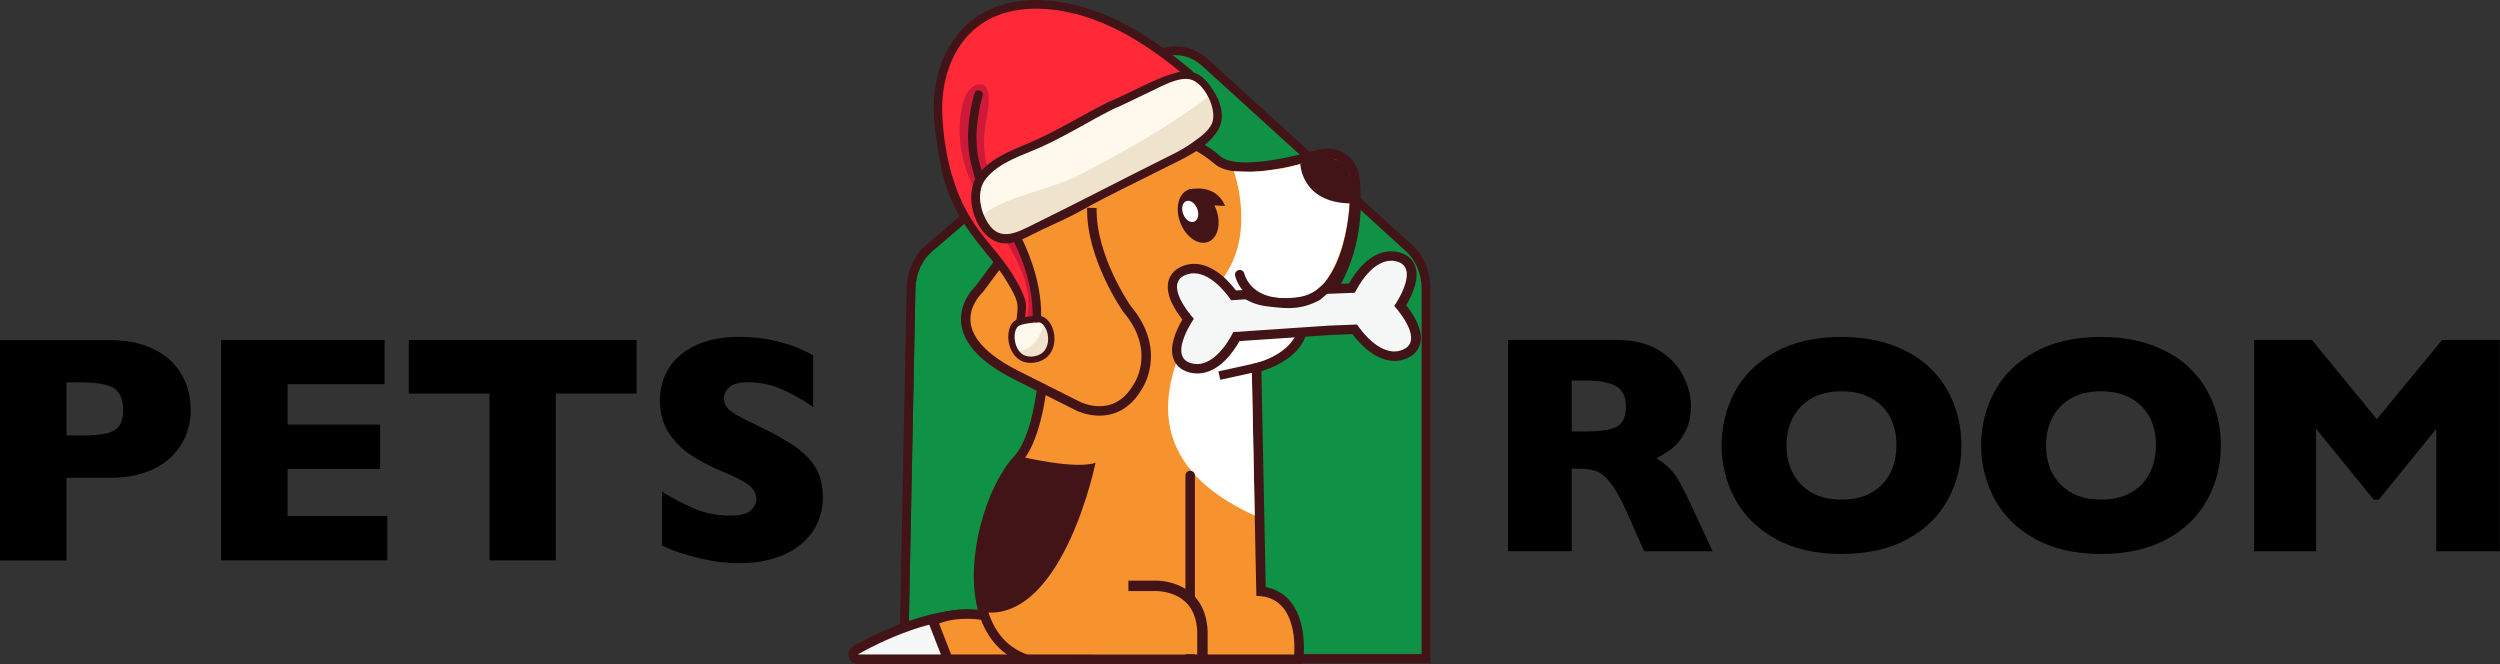 <?xml version="1.0" encoding="UTF-8"?> <svg xmlns="http://www.w3.org/2000/svg" id="Layer_2" data-name="Layer 2" viewBox="0 0 293.07 77.84"><rect x="0" y="0" width="293.07" height="77.84" fill="#333333" stroke="none"/><defs><style> .cls-1 { stroke-linecap: round; } .cls-1, .cls-2, .cls-3 { fill: none; } .cls-1, .cls-2, .cls-3, .cls-4 { stroke-miterlimit: 10; } .cls-1, .cls-3, .cls-4 { stroke: #421417; } .cls-1, .cls-4 { stroke-width: 1.11px; } .cls-2 { stroke: #411416; stroke-width: 1.01px; } .cls-3 { stroke-width: 1.22px; } .cls-4, .cls-5 { fill: #f7932e; } .cls-6, .cls-7, .cls-8, .cls-9, .cls-10, .cls-11, .cls-12, .cls-13, .cls-14, .cls-15, .cls-5 { stroke-width: 0px; } .cls-7 { fill: #f6f7f7; } .cls-8 { fill: #7c685b; } .cls-9 { fill: #0f9146; } .cls-10 { fill: #421417; } .cls-11 { fill: #cf1939; } .cls-12 { fill: #fff; } .cls-13 { fill: #fff9ed; } .cls-14 { fill: #ff2938; } .cls-15 { fill: #f0e3cd; } </style></defs><g id="Layer_1-2" data-name="Layer 1"><g><g id="Layer_1-2" data-name="Layer 1-2"><g><g><path class="cls-8" d="m166.77,33.76v42.87h-60.18l.84-42.85c.03-1.73.76-3.36,1.98-4.4l25.56-21.88c1.8-1.54,4.29-1.5,6.05.1l23.88,21.72c1.18,1.07,1.87,2.7,1.87,4.42v.02Z"></path><path class="cls-9" d="m166.66,33.76v42.87h-60.18l.84-42.85c.03-1.73.76-3.36,1.98-4.4l25.56-21.88c1.8-1.54,4.29-1.5,6.05.1l23.88,21.72c1.18,1.07,1.87,2.7,1.87,4.42v.02Z"></path><path class="cls-10" d="m137.82,6.47c1.09,0,2.18.41,3.08,1.23l23.88,21.72c1.18,1.07,1.87,2.7,1.87,4.42v42.87h-60.18l.84-42.85c.03-1.73.76-3.36,1.98-4.4l25.56-21.88c.88-.75,1.93-1.13,2.97-1.13m0-1.03h0c-1.31,0-2.6.49-3.64,1.38l-25.56,21.88c-1.45,1.24-2.3,3.12-2.34,5.16l-.84,42.85-.02,1.05h62.27v-43.89c0-2.02-.8-3.91-2.2-5.18l-23.89-21.73c-1.06-.97-2.4-1.5-3.78-1.5h0v-.02Z"></path></g><g><path class="cls-7" d="m100.56,77.28c-.25,0-.47-.17-.54-.41-.07-.24.04-.5.25-.63.29-.17,7.23-4.24,13.24-4.24.77,0,1.5.07,2.17.2.16.03.3.14.38.29.01.03,1.51,2.81,3.88,3.71.25.1.4.36.35.62s-.28.46-.55.46h-19.19.01Z"></path><path class="cls-10" d="m113.52,72.56c.71,0,1.4.06,2.06.19,0,0,1.57,2.99,4.17,3.97h-19.19s7.03-4.16,12.96-4.16m0-1.11h0c-6.16,0-13.23,4.14-13.52,4.32-.43.26-.64.77-.51,1.25s.57.82,1.07.82h19.19c.54,0,1-.39,1.09-.92.1-.53-.2-1.05-.7-1.24-2.16-.82-3.57-3.42-3.58-3.45-.16-.29-.44-.5-.76-.57-.71-.14-1.47-.21-2.28-.21h0Z"></path></g><g><path class="cls-5" d="m109.36,72.77l.52-.2c1.02-.39,2.19-.58,3.47-.58s2.3.22,2.35.23l.24.06.12.22c1.44,2.61,3.88,3.72,3.91,3.73l2.41,1.06h-11.26l-1.76-4.51h0Z"></path><path class="cls-10" d="m113.36,72.54c1.29,0,2.22.21,2.22.21,1.55,2.81,4.17,3.97,4.17,3.97h-8.25l-1.42-3.63c1.12-.43,2.3-.55,3.27-.55m0-1.11c-1.35,0-2.58.21-3.67.62l-1.05.4.41,1.04,1.42,3.64.28.71h14.27l-4.81-2.13s-2.31-1.06-3.65-3.49l-.24-.44-.49-.11s-1.07-.24-2.47-.24h0Z"></path></g><g><path class="cls-5" d="m120.3,77.28l-.09-.03c-2.58-.92-4.35-3.01-5.1-6.04-1.43-5.77,1-13.88,4.13-17.28,4.06-4.41,3.34-19.42,3.33-19.57-1.69-9.39,2.32-14.36,2.49-14.56,2.13-3.09,4.93-4.68,8.32-4.68,4.35,0,8.27,2.7,9.31,3.65.62.57,1.75.86,3.36.86,2.13,0,5.04-.51,8.65-1.52.29-.08.59-.12.89-.12,1.66,0,3.04,1.22,3.22,2.84,1.19,10.76-4.74,16.06-6.04,17.08-.1,3.48-4.09,4.84-5.47,5.21l.53,26.22c1.17.11,2.13.58,2.87,1.39,1.93,2.13,1.58,5.89,1.56,6.05l-.05.5h-31.91Z"></path><path class="cls-10" d="m133.39,15.66c4.1,0,7.85,2.52,8.93,3.5.79.73,2.14,1,3.73,1,2.7,0,6.11-.79,8.8-1.54.25-.07.49-.1.74-.1,1.32,0,2.51.97,2.67,2.35,1.29,11.63-6.05,16.75-6.05,16.75.14,3.94-5.48,5.05-5.48,5.05l.55,27.19c5.12,0,4.43,6.86,4.43,6.86h-31.3c-8.34-2.97-5-17.79-.74-22.43,4.26-4.63,3.48-19.97,3.48-19.97-1.67-9.31,2.36-14.18,2.36-14.18,2.32-3.38,5.18-4.48,7.89-4.48m0-1.11c-3.51,0-6.55,1.7-8.78,4.92-.44.56-4.22,5.67-2.58,14.97.21,4.19.03,15.6-3.19,19.09-3.22,3.51-5.73,11.86-4.26,17.79.8,3.23,2.68,5.45,5.45,6.44l.18.06h32.5l.1-1c.02-.17.39-4.17-1.7-6.48-.73-.81-1.65-1.31-2.74-1.51l-.51-25.32c1.7-.52,5.19-2,5.45-5.35,1.68-1.4,7.22-6.87,6.05-17.42-.21-1.9-1.83-3.34-3.77-3.34-.35,0-.7.05-1.04.14-3.55,1-6.41,1.5-8.5,1.5-1.82,0-2.63-.39-2.98-.71-1.15-1.06-5.14-3.8-9.68-3.8h0v.02Z"></path></g><path class="cls-12" d="m144.64,20.09s2.5,6.83-.95,12.05c-3.45,5.22-15.01,19.94,3.4,28.3l-.36-17.77s3.5-.59,5.04-3.15c0,0,1.64-3.38,3.95-7.03,1.79-2.84,2.6-6.83,2.44-9.64-.31-5.28-4.22-4.09-5.71-3.63-.39.12-1.65.44-2.06.51l-1.61.23c-.54.09-1.48.15-2.03.17l-2.11-.05h0Z"></path><path class="cls-1" d="m145.33,32.2s.84,4.13,7.11,3.16,6.39-12.51,6.39-12.51"></path><ellipse class="cls-10" cx="140.46" cy="25.3" rx="2.24" ry="3.27" transform="translate(.22 51.8) rotate(-20.91)"></ellipse><ellipse class="cls-12" cx="139.52" cy="24.78" rx=".88" ry="1.29" transform="translate(.35 51.43) rotate(-20.91)"></ellipse><path class="cls-10" d="m128.43,54.25s-3.68,18.03-12.69,17.56c0,0-3.53-7.84,4.02-18.26,0,0,6.36,1.53,8.68.69h0Z"></path><g><path class="cls-7" d="m140.33,43.23c-.27,0-.55-.04-.82-.11-.91-.25-1.29-.81-1.45-1.23-.52-1.39.52-3.39,1.19-4.48-.81-.98-2.11-2.82-1.79-4.27.1-.44.4-1.05,1.27-1.42.39-.16.8-.25,1.21-.25,2.2,0,4.06,2.33,4.64,3.14l1.49-.1,1.01.47c.78.31,1.53.38,2.4.46l.36.04c.4.04.79.07,1.18.07,1.2,0,2.25-.27,3.39-.87l.93-.8,3.12-.12c.5-.95,2.19-3.76,4.59-3.76.27,0,.55.04.82.11.91.25,1.29.81,1.45,1.23.52,1.39-.52,3.39-1.19,4.48.81.98,2.11,2.83,1.79,4.27-.1.44-.4,1.05-1.27,1.42-.39.16-.8.25-1.21.25-2.21,0-4.07-2.34-4.65-3.15l-2.95.12-10.92.74c-.5.95-2.19,3.77-4.59,3.77h0Z"></path><path class="cls-10" d="m163.07,30.56c.22,0,.44.03.67.09,2.58.7.2,4.48-.29,5.22.59.66,3.45,4.09.99,5.13-.34.14-.67.2-1,.2-2.34,0-4.36-3.16-4.36-3.16l-3.26.13-9.37.63-1.88.13s-1.74,3.75-4.24,3.75c-.22,0-.44-.03-.67-.09-2.58-.7-.2-4.48.29-5.22-.59-.66-3.45-4.09-.99-5.13.34-.14.67-.2,1-.2,2.34,0,4.36,3.16,4.36,3.16l1.66-.11.88.41c.99.39,1.87.44,2.93.55.42.04.83.07,1.24.07,1.16,0,2.33-.22,3.71-.96l.83-.71,3.26-.13s1.74-3.75,4.24-3.75m0-1.11h0c-2.5,0-4.24,2.54-4.93,3.77l-2.61.1-.39.02-.29.25-.73.63c-1.05.54-1.98.77-3.08.77-.33,0-.69-.02-1.12-.06l-.36-.04c-.85-.08-1.52-.15-2.24-.43l-.85-.39-.26-.12-.28.02-1.04.07c-.79-1.05-2.64-3.12-4.91-3.12-.49,0-.97.1-1.43.29-1.08.46-1.46,1.23-1.59,1.8-.34,1.51.71,3.25,1.65,4.44-.77,1.31-1.58,3.18-1.04,4.62.2.55.69,1.26,1.82,1.57.32.09.64.13.97.13,2.52,0,4.25-2.56,4.94-3.79l1.26-.09,9.37-.63,2.62-.1c.78,1.04,2.64,3.14,4.93,3.14.49,0,.97-.1,1.43-.29,1.08-.46,1.46-1.23,1.59-1.8.34-1.51-.71-3.25-1.65-4.44.77-1.31,1.58-3.18,1.04-4.62-.2-.55-.69-1.26-1.82-1.57-.32-.09-.64-.13-.97-.13h-.03Z"></path></g><path class="cls-10" d="m152.44,19.22s.08,4.5,5.84,4.63c0,0,.96-4.49-1.78-5.17,0,0-1.21-.89-4.06.55h0Z"></path><path class="cls-4" d="m124.28,21.12l-9.49,12.78s-5.64,5.05,4.36,10.08l7.23,3.63s4.27,2.21,6.9-2.12c0,0,3.12-4.21-1.19-9.31,0,0-4.23-6.07-4.09-11.81"></path><line class="cls-2" x1="148.02" y1="42.91" x2="142.94" y2="44.03"></line><line class="cls-1" x1="139.52" y1="55.74" x2="139.52" y2="76.96"></line><path class="cls-5" d="m128.09,76.68v-8.01h7.76s4.53.25,4.53,3.84v4.17s-12.29,0-12.29,0Z"></path><path class="cls-3" d="m140.96,77.11v-3.14c-.28-5.66-5.74-5.29-5.74-5.29h-2.94"></path><path class="cls-10" d="m139.29,22.24s3.13-.92,4.33,1.9c0,0-.52,0-2.34-.12l-1.99-1.78Z"></path><g><g><path class="cls-6" d="m22.37,47.99c0,.96-.16,1.89-.49,2.81-.33.91-.86,1.76-1.59,2.55s-1.72,1.43-2.97,1.92c-1.25.49-2.72.74-4.41.74h-5.11v9.69H0v-25.83h12.9c1.69,0,3.16.25,4.41.75s2.24,1.14,2.97,1.94,1.26,1.66,1.59,2.59.49,1.88.49,2.85h.01Zm-7.94.04c0-1.23-.36-2.07-1.09-2.53-.73-.45-2.03-.68-3.9-.68h-1.64v6.23h1.68c1.29,0,2.29-.08,2.98-.24.7-.16,1.2-.46,1.51-.89s.47-1.06.47-1.88h-.01Z"></path><path class="cls-6" d="m45.4,65.69h-19.48v-25.83h19.16v5.18h-11.37v4.73h10.85v5.2h-10.85v5.52h11.69v5.2Z"></path><path class="cls-6" d="m74.63,46.14h-9.47v19.55h-7.77v-19.55h-9.47v-6.28h26.71v6.28Z"></path><path class="cls-6" d="m96.47,58.18c0,1.62-.41,3.01-1.24,4.19-.83,1.18-1.98,2.08-3.46,2.71-1.48.63-3.17.94-5.09.94-.53,0-1.19-.03-1.97-.1s-1.81-.26-3.09-.57c-1.29-.31-2.63-.77-4.02-1.38v-6.34c1.3.81,2.59,1.48,3.85,2.01s2.61.8,4.05.8c1.33,0,2.19-.22,2.58-.66s.59-.85.59-1.24c0-.7-.34-1.28-1.01-1.76-.67-.48-1.65-.97-2.93-1.48-1.42-.6-2.66-1.25-3.73-1.95s-1.94-1.58-2.62-2.64c-.68-1.06-1.02-2.3-1.02-3.75s.34-2.65,1.03-3.77c.68-1.12,1.73-2.02,3.13-2.69,1.4-.67,3.12-1.01,5.14-1.01,1.44,0,2.77.14,4,.42,1.22.28,2.23.59,3.03.94.79.35,1.34.62,1.64.82v6.06c-1.06-.76-2.23-1.44-3.53-2.03-1.3-.6-2.69-.89-4.17-.89-.97,0-1.67.19-2.11.56-.44.37-.65.83-.65,1.38,0,.51.22.95.65,1.32s1.21.83,2.33,1.36c1.99.93,3.58,1.77,4.77,2.52,1.19.75,2.13,1.61,2.81,2.58.68.98,1.02,2.19,1.02,3.64h.02Z"></path></g><g><path class="cls-6" d="m200.76,64.62h-8.02l-1.95-4.4c-.71-1.61-1.36-2.79-1.93-3.53-.57-.74-1.13-1.22-1.67-1.43s-1.24-.31-2.1-.31h-.84v9.67h-7.47v-24.77h12.71c2.05,0,3.73.42,5.04,1.25s2.25,1.85,2.83,3.04c.58,1.19.87,2.32.87,3.4,0,1.25-.24,2.31-.72,3.17s-.99,1.49-1.53,1.89c-.54.39-1.14.77-1.81,1.13.8.46,1.46,1.02,1.98,1.65.52.64,1.22,1.93,2.12,3.87l2.5,5.38h0Zm-10.15-16.94c0-1.14-.38-1.94-1.13-2.39s-1.97-.68-3.66-.68h-1.57v5.97h1.61c1.82,0,3.07-.2,3.74-.6.67-.4,1.01-1.16,1.01-2.3h0Z"></path><path class="cls-6" d="m229.93,52.21c0,2.31-.53,4.44-1.6,6.38-1.07,1.94-2.65,3.49-4.76,4.63s-4.68,1.72-7.7,1.72-5.65-.6-7.77-1.79c-2.12-1.19-3.7-2.76-4.73-4.7-1.03-1.94-1.55-4.02-1.55-6.24s.51-4.31,1.54-6.25c1.02-1.94,2.6-3.5,4.73-4.68,2.13-1.19,4.72-1.78,7.78-1.78,2.29,0,4.33.34,6.12,1.02s3.27,1.6,4.42,2.76c1.16,1.16,2.03,2.51,2.63,4.06.6,1.54.89,3.17.89,4.87h0Zm-7.61,0c0-.93-.14-1.78-.41-2.55s-.69-1.44-1.24-2c-.55-.57-1.23-1.01-2.03-1.32-.8-.32-1.72-.47-2.77-.47-2,0-3.57.58-4.72,1.75-1.14,1.17-1.72,2.7-1.72,4.59s.57,3.43,1.72,4.6,2.72,1.76,4.71,1.76c1.37,0,2.54-.27,3.5-.81.97-.54,1.7-1.29,2.2-2.25s.75-2.06.75-3.3h.01Z"></path><path class="cls-6" d="m260.35,52.21c0,2.31-.53,4.44-1.6,6.38-1.07,1.94-2.65,3.49-4.76,4.63-2.11,1.14-4.68,1.72-7.7,1.72s-5.65-.6-7.77-1.79c-2.12-1.19-3.7-2.76-4.73-4.7-1.03-1.94-1.55-4.02-1.55-6.24s.51-4.31,1.54-6.25c1.02-1.94,2.6-3.5,4.73-4.68,2.13-1.19,4.72-1.78,7.78-1.78,2.29,0,4.33.34,6.12,1.02s3.27,1.6,4.42,2.76c1.16,1.16,2.03,2.51,2.63,4.06.6,1.54.89,3.17.89,4.87Zm-7.61,0c0-.93-.14-1.78-.41-2.55s-.69-1.44-1.24-2c-.55-.57-1.23-1.01-2.03-1.32-.8-.32-1.72-.47-2.77-.47-2,0-3.57.58-4.72,1.75-1.14,1.17-1.72,2.7-1.72,4.59s.57,3.43,1.72,4.6c1.15,1.17,2.72,1.76,4.71,1.76,1.37,0,2.54-.27,3.5-.81.97-.54,1.7-1.29,2.2-2.25s.75-2.06.75-3.3h.01Z"></path><path class="cls-6" d="m293.07,64.62h-7.47v-14.35l-6.74,8.31h-.59l-6.76-8.31v14.35h-7.26v-24.77h6.77l7.61,9.29,7.65-9.29h6.77v24.77h.02Z"></path></g></g></g></g><g><path class="cls-14" d="m139.13,8.34c-.11-.02-.22-.05-.33-.08-.03-.12-.1-.24-.2-.33-.19-.15-.38-.3-.6-.39-.05-.02-.11-.03-.16-.03-.98-1.04-2.1-1.97-3.36-2.53-.05-.02-.11-.04-.16-.04-.07-.07-.14-.13-.21-.2-1.49-1.25-3.35-2.13-5.11-2.72-1.24-.42-2.57-.95-3.89-1.12-.02-.01-.05-.02-.07-.03-2.03-.95-4.54-.62-6.51-.08-1.73.47-3.43,1.18-4.83,2.29-.31.44-.68.81-1.06,1.16-.41.56-.81,1.14-1.23,1.7-2.14,3.57-1.54,8.1-.85,12.26.03.21.1.42.2.62-.07,1.28.4,2.67,1.06,3.94-.08.12-.1.28,0,.45.2.39.43.77.66,1.15.45.84.94,1.65,1.49,2.43.34.49.73.91,1.13,1.32,0,.06.02.13.05.2.73,1.59,2.24,2.54,3.12,4.02.75,1.26,1.93,2.99,1.31,4.43-.17.4.18.86.59.69.28-.16.58-.17.91-.05.27.09.55-.08.55-.39-.02-3-.78-6.16-2.25-8.87-.13-.24-.37-.33-.59-.23-.29.13-.57.17-.85.16-.35-.09-.7-.17-1.05-.26-.08-.02-.14-.01-.2,0-.04-.02-.07-.03-.1-.05,0,0,0,0-.01,0-.56-.52-1.07-1.11-1.51-1.74-.14-.34-.29-.68-.44-1.02.09-.12.12-.28.03-.47-.11-.23-.19-.48-.25-.72.02-.07.02-.14.01-.22,0-.04-.01-.09-.02-.13,0-.06,0-.13-.02-.2,0,0,0-.01,0-.02-.03-.31-.05-.64-.06-.98.13-.31.22-.64.33-.97.09-.03.17-.09.22-.17.07-.11.12-.23.17-.36.02-.05.04-.1.05-.14,0-.02.02-.05.03-.07,0,0,.02-.05.03-.06.71-.73,1.51-1.37,2.4-1.82.13.06.28.05.4-.1.14-.17.3-.32.48-.45.09.03.19.03.3-.03.68-.37,1.44-.57,2.14-.89.48-.22.94-.47,1.4-.74.95-.4,1.89-.85,2.76-1.41,2.08-1.34,4.36-2.34,6.6-3.39.08.02.17.01.26-.03.28-.14.57-.26.85-.42.08.02.17.01.26-.03.31-.15.59-.33.88-.52,1.34-.59,2.74-1.02,4.03-1.73,0,0,0,0,0,0,.09,0,.19,0,.28,0,.14,0,.26-.06.34-.16.03.02.06.03.09.03.21.03.42.02.62-.02.09-.02.16-.1.17-.2,0-.14-.1-.23-.21-.25Zm-24.02,12.2s0-.02,0-.02c0,0,0,0,0,0,0,0,0,.01-.01.03Z"></path><path class="cls-11" d="m114.79,21.18c.07-.11.11-.23.15-.35.02-.05.03-.09.05-.14,0-.02.02-.05.02-.07,0,0,.02-.04.02-.06.26-.28.54-.55.83-.79-.58-1.56-.59-3.22-.37-4.86.1-.79.3-1.55.36-2.35.05-.68.17-1.66-.23-2.31-.42-.69-1.48-.28-1.83.1-.59.64-.9,1.55-1.08,2.47-.4,2.06-.26,4.38.37,6.52.29.99.71,1.96,1.22,2.94.11-.3.19-.62.28-.93.08-.03.15-.08.2-.16Z"></path><path class="cls-11" d="m118.78,27.93c-.29.13-.57.17-.85.16-.04-.01-.08-.02-.12-.03,1.83,3.01,3.29,6.07,2.57,9.31.22-.07.45-.05.69.04.27.09.55-.08.55-.39-.02-3-.78-6.16-2.25-8.87-.13-.24-.37-.33-.59-.23Z"></path><path class="cls-11" d="m115.11,20.54s0-.02,0-.02c0,0,0,0,0,0,0,0,0,.01-.01.03Z"></path><path class="cls-13" d="m130.11,12.42c-2.48,1.25-4.85,2.58-7.25,3.86-2.6,1.38-6.31,2.19-8.03,4.82-1.31,1.93.31,7.04,3,6.96,1.37-.05,3.1-1.14,4.35-1.69,1.44-.66,2.97-1.28,4.38-2.13,2.8-1.62,5.84-2.87,8.72-4.46,1.54-.85,3.55-1.64,4.94-2.77,1-.79,2.36-1.61,2.52-3.17.16-1.56-1.71-4.78-3.22-5.01-1.82-.35-7.35,2.78-9.4,3.61"></path><path class="cls-15" d="m128.94,19.22c-1.41.74-2.81,1.56-4.3,2.12-1.28.48-2.6.87-3.91,1.31-1.93.65-4.29,1.36-5.83,2.87.59,1.42,1.63,2.58,2.92,2.54,1.37-.05,3.1-1.14,4.35-1.69,1.44-.66,2.97-1.28,4.38-2.13,2.8-1.62,5.84-2.87,8.72-4.46,1.54-.85,3.55-1.64,4.94-2.77,1-.79,2.36-1.61,2.52-3.17.07-.7-.27-1.74-.8-2.7-4.08,3.09-8.5,5.71-13,8.09Z"></path><path class="cls-13" d="m121.57,37.39c-.72.08-1.52.13-2.21.4-1.39.63-.93,4.28,1.3,4.35,3.68.12,2.91-4.92.9-4.76"></path><path class="cls-15" d="m119.32,41.21c-.08,0-.16,0-.24,0,.35.53.88.92,1.59.94,3.06.1,3.04-3.37,1.79-4.44-.43,1.77-1.47,3.33-3.15,3.51Z"></path><path class="cls-10" d="m129.86,11.99c-3.11,1.57-6.09,3.45-9.3,4.8-2.18.92-4.69,1.86-6.06,3.92-1.8,2.7.36,8.59,4.12,7.74,1.25-.28,2.37-.97,3.52-1.52,1.57-.75,3.16-1.41,4.67-2.27,3.06-1.73,6.28-3.22,9.41-4.82,2.19-1.12,5.16-2.31,6.52-4.51,1.12-1.81.13-3.99-1.06-5.51-1.46-1.86-3.03-1.67-5.07-.9-2.27.86-4.37,2.09-6.61,3.01-.59.24-.33,1.21.27.96,1.52-.63,2.98-1.41,4.48-2.1,1.24-.57,3.32-1.81,4.76-1.49,1.71.38,3.28,3.69,2.54,5.23-.47.97-1.52,1.65-2.37,2.26-1.06.77-2.25,1.32-3.41,1.9-4.99,2.48-9.92,5.07-14.93,7.52-1.94.95-4.05,2.25-5.51-.04-.96-1.5-1.43-3.78-.22-5.26,1.57-1.92,4.18-2.67,6.36-3.64,2.89-1.29,5.6-3,8.42-4.43.57-.29.07-1.15-.5-.86h0Z"></path><path class="cls-10" d="m139.71,8.26c-3.72-3.13-7.82-5.95-12.53-7.36-3.62-1.08-7.75-1.39-11.25.25-3.21,1.5-5.25,4.52-6.06,7.9-.56,2.37-.48,4.72-.13,7.12s.74,4.76,1.67,7.01c.99,2.41,2.51,4.44,4.15,6.44.94,1.14,1.85,2.3,2.59,3.58.42.73.95,1.56,1.1,2.39.12.62-.05,1.27-.08,1.91s.97.64,1,0c.03-.87.25-1.61-.03-2.46-.34-1.01-.88-1.97-1.44-2.87-1.15-1.87-2.69-3.46-3.99-5.22-2.86-3.86-3.97-8.58-4.24-13.32-.22-3.85.99-8.12,4.18-10.54,2.98-2.27,6.94-2.41,10.48-1.68,5.26,1.1,9.83,4.15,13.88,7.56.49.41,1.2-.29.71-.71h0Z"></path><path class="cls-10" d="m118.76,28.12c1.42,2.84,2.37,6.02,2.29,9.21-.02.64.98.64,1,0,.09-3.37-.93-6.72-2.43-9.72-.29-.58-1.15-.07-.86.5h0Z"></path><path class="cls-10" d="m121.57,37.01c-.53.06-1.07.1-1.59.21-.39.08-.79.18-1.1.44-.41.34-.6.88-.66,1.4-.14,1.14.3,2.46,1.28,3.11s2.52.42,3.34-.41c.73-.73.9-1.85.69-2.82s-.89-2-1.97-1.92c-.48.03-.48.78,0,.75.04,0,.08,0,.12,0,.03,0,.13.01.05,0,.08.01.16.03.24.06.05.02-.06-.03-.01,0,.02,0,.04.02.05.03.03.02.06.03.09.05.02.01.11.08.04.03.04.03.08.06.11.1.23.22.38.51.48.82.23.72.19,1.52-.22,2.15-.08.12-.21.27-.37.39-.1.08-.35.21-.49.26-.46.16-.99.2-1.45.04-.84-.28-1.25-1.33-1.26-2.17,0-.27.01-.44.08-.69.04-.14.05-.18.11-.28.03-.05.05-.09.08-.14.04-.07,0,0,.06-.08.03-.04.07-.07.11-.11-.02.01.03-.02.08-.05.17-.09.37-.14.55-.18.51-.12,1.03-.16,1.55-.22.2-.02.38-.16.38-.38,0-.19-.17-.4-.38-.38h0Z"></path><path class="cls-10" d="m115.3,20.8c-.25-.94-.57-1.83-.7-2.81-.31-2.27-.02-4.58.59-6.78.17-.62-.79-.89-.96-.27-.64,2.28-.93,4.68-.63,7.04.14,1.07.47,2.04.74,3.08.16.62,1.13.36.96-.27h0Z"></path></g></g></g></svg> 